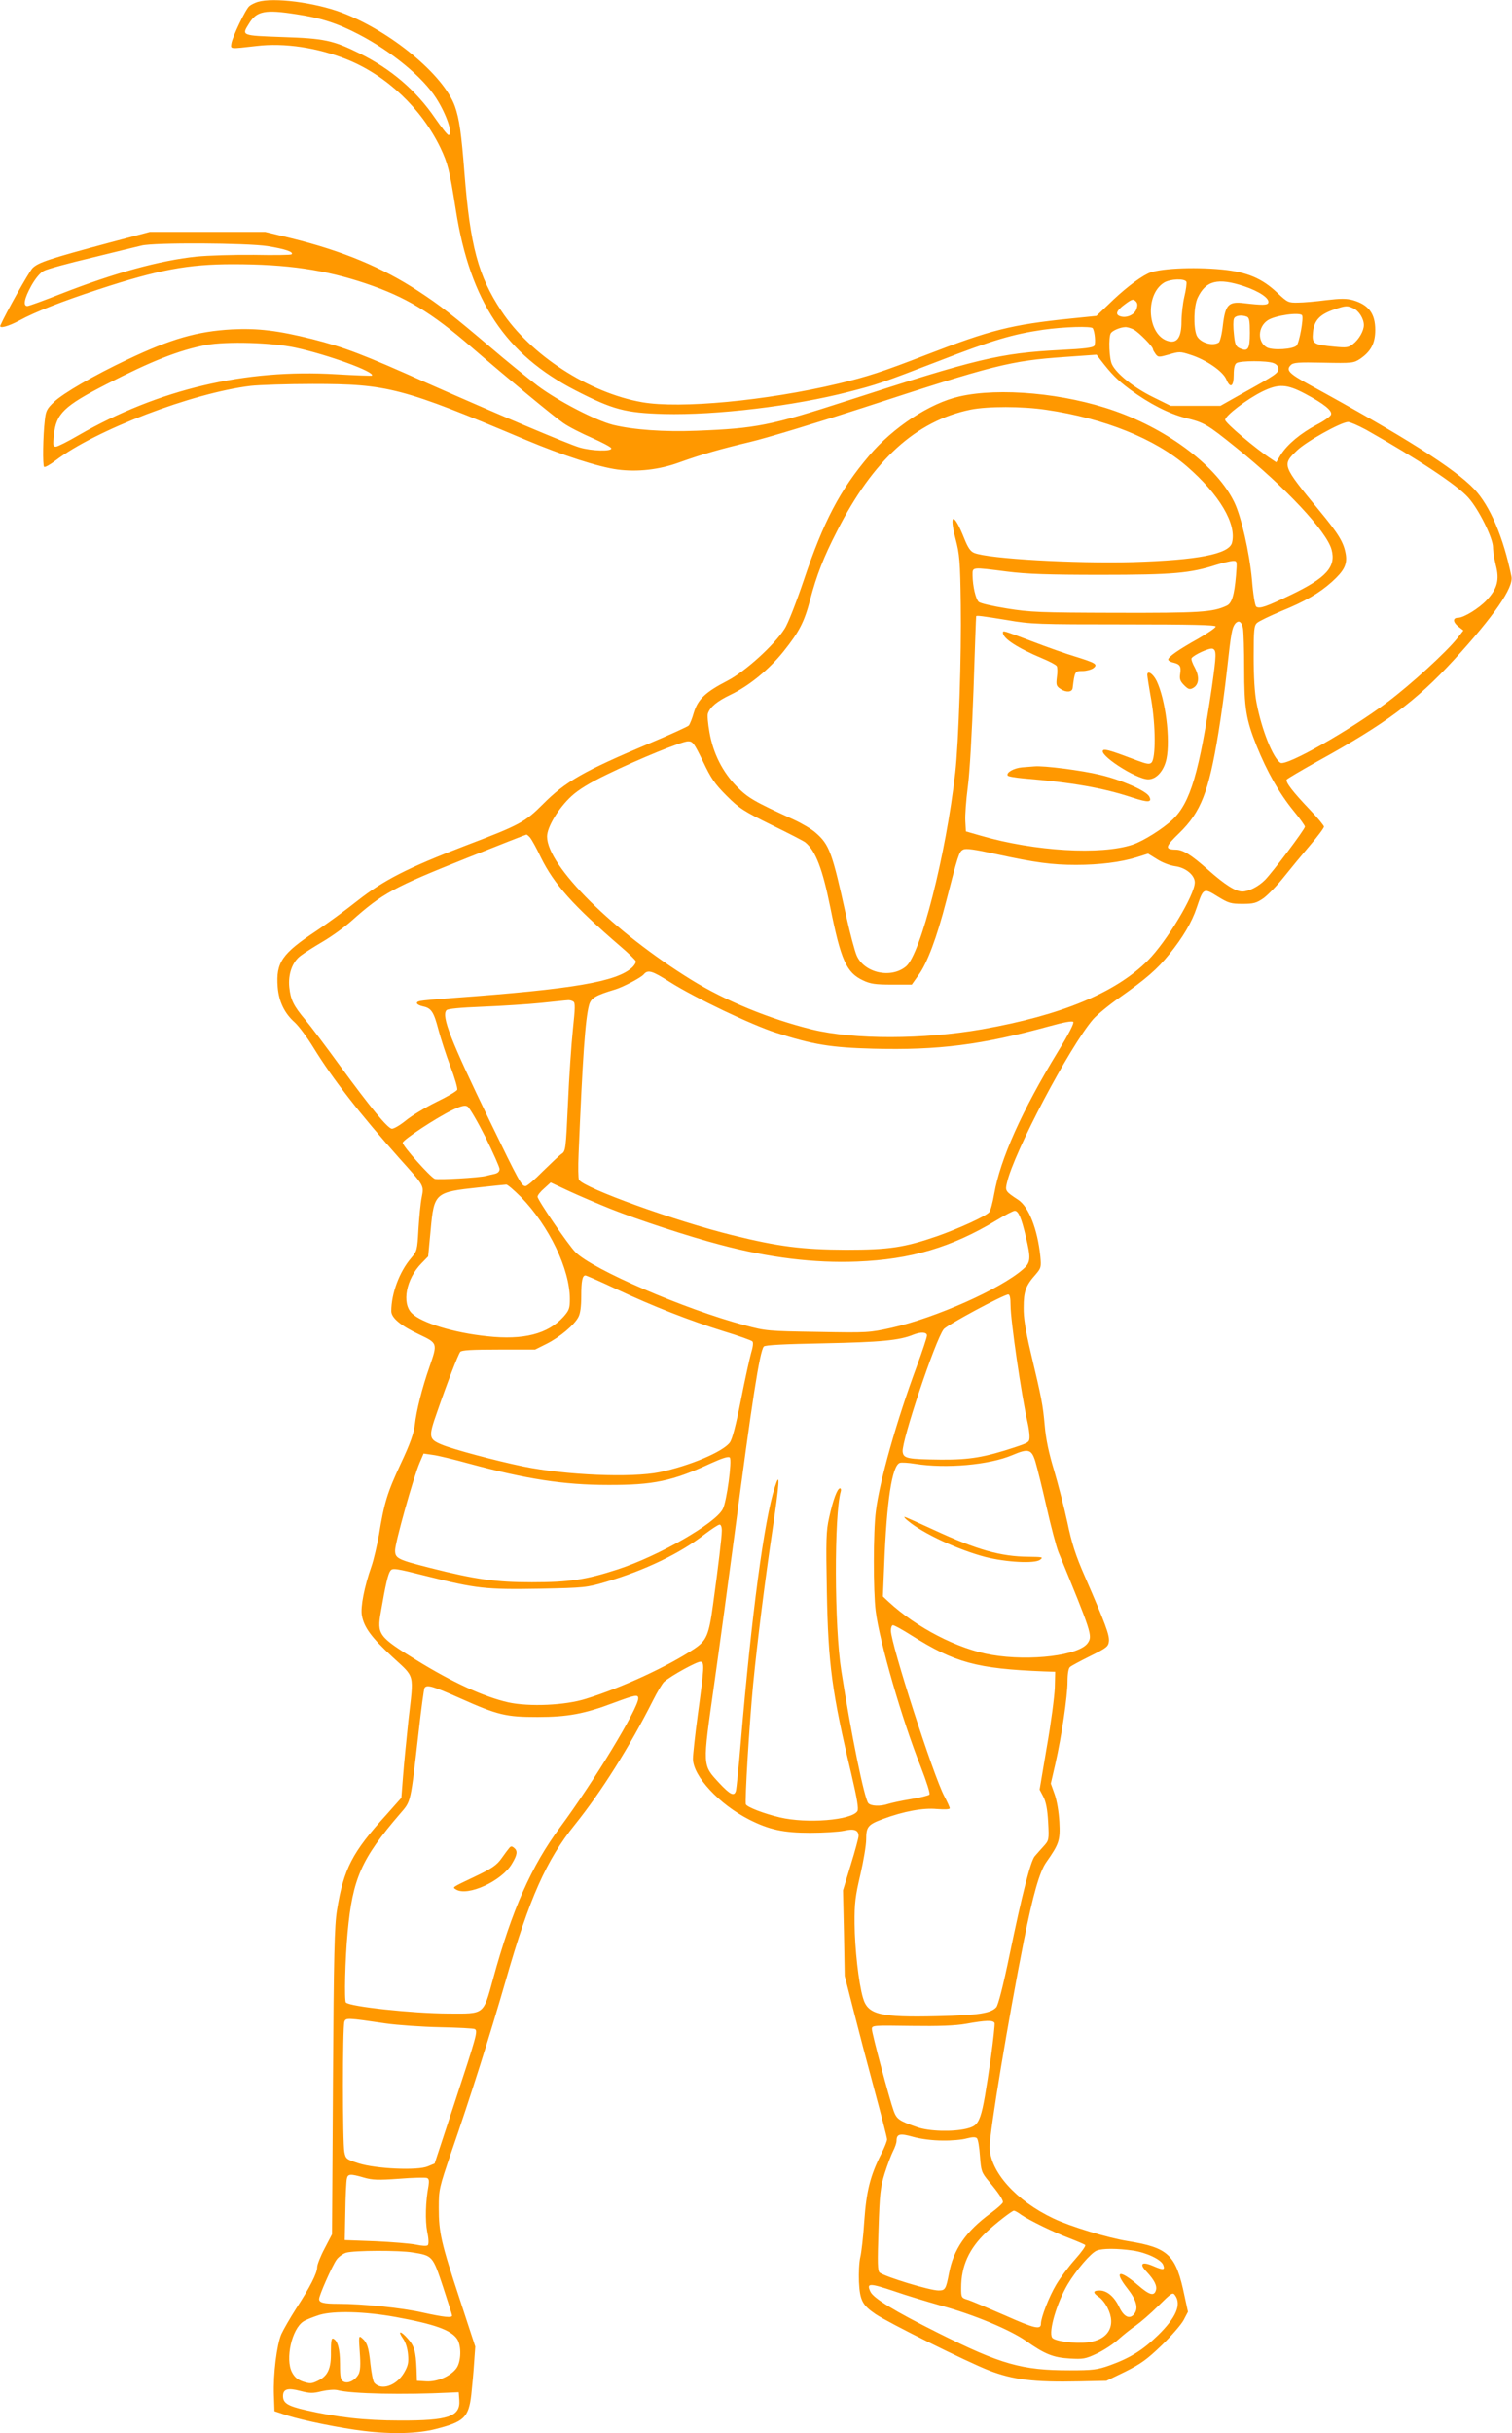 <?xml version="1.0" standalone="no"?>
<!DOCTYPE svg PUBLIC "-//W3C//DTD SVG 20010904//EN"
 "http://www.w3.org/TR/2001/REC-SVG-20010904/DTD/svg10.dtd">
<svg version="1.0" xmlns="http://www.w3.org/2000/svg"
 width="796pt" height="1280pt" viewBox="0 0 796 1280"
 preserveAspectRatio="xMidYMid meet">
<g transform="translate(0,1280) scale(0.1,-0.1)"
fill="#ff9800" stroke="none">
<path d="M1357 12790 c-16 -5 -36 -15 -44 -22 -20 -16 -90 -163 -95 -198 -4
-29 -9 -28 132 -12 148 18 324 -9 480 -72 206 -84 388 -256 488 -462 40 -85
48 -115 82 -331 75 -477 262 -758 630 -947 197 -101 261 -118 465 -124 277 -7
685 42 975 117 148 38 166 44 473 162 283 110 390 141 547 164 112 16 256 20
263 8 11 -19 16 -79 8 -92 -6 -10 -53 -16 -177 -22 -322 -17 -437 -45 -1129
-269 -399 -129 -476 -144 -786 -156 -174 -7 -336 5 -442 31 -94 24 -290 126
-397 206 -52 40 -165 131 -250 204 -197 167 -262 218 -380 295 -188 123 -397
210 -664 276 l-140 34 -304 0 -303 0 -207 -55 c-328 -88 -381 -106 -411 -136
-19 -20 -141 -237 -169 -301 -8 -19 42 -5 100 26 82 45 226 101 418 164 314
103 471 132 706 132 286 0 484 -29 699 -101 213 -72 345 -152 557 -335 182
-157 434 -366 483 -399 28 -20 95 -54 150 -78 54 -24 100 -48 103 -55 6 -18
-103 -15 -167 4 -64 19 -432 175 -803 339 -337 151 -435 188 -604 231 -180 45
-286 58 -424 51 -181 -10 -321 -50 -548 -158 -176 -83 -340 -178 -388 -224
-37 -35 -43 -47 -48 -95 -10 -84 -12 -237 -4 -246 4 -4 31 11 60 33 211 161
721 356 1028 393 46 5 193 10 326 10 395 0 469 -19 1124 -295 193 -81 382
-142 481 -155 104 -14 220 -1 324 37 120 43 215 70 374 108 85 20 352 101 595
180 692 226 775 247 1060 267 l169 12 19 -25 c60 -78 89 -107 157 -158 102
-75 204 -127 293 -150 98 -24 112 -32 266 -156 259 -208 476 -440 502 -536 25
-91 -28 -149 -213 -238 -129 -62 -165 -75 -183 -63 -7 4 -17 66 -23 142 -13
142 -56 332 -93 408 -90 186 -342 379 -629 480 -262 93 -608 125 -819 76 -155
-35 -348 -162 -475 -312 -153 -180 -240 -346 -344 -656 -39 -115 -83 -229
-101 -255 -55 -86 -206 -223 -300 -272 -116 -60 -155 -97 -177 -167 -9 -32
-21 -62 -27 -69 -6 -6 -98 -48 -205 -93 -347 -146 -444 -201 -563 -321 -94
-94 -121 -109 -408 -218 -305 -117 -430 -181 -570 -291 -63 -50 -159 -120
-213 -156 -183 -121 -215 -167 -205 -297 6 -76 36 -138 89 -185 22 -20 66 -79
99 -133 102 -166 243 -347 454 -584 132 -147 128 -141 116 -205 -6 -29 -13
-104 -17 -167 -6 -110 -7 -114 -39 -152 -61 -71 -104 -186 -104 -279 0 -35 49
-76 146 -122 99 -47 98 -46 55 -171 -39 -111 -69 -231 -77 -304 -5 -44 -24
-99 -74 -205 -70 -150 -88 -206 -115 -375 -10 -55 -27 -130 -40 -167 -37 -105
-58 -214 -50 -256 11 -63 50 -116 160 -218 122 -113 114 -82 85 -336 -10 -95
-23 -225 -28 -290 l-9 -116 -79 -89 c-180 -198 -225 -285 -260 -503 -13 -79
-17 -234 -21 -899 l-5 -805 -39 -75 c-22 -41 -39 -85 -39 -98 0 -31 -38 -106
-111 -218 -32 -50 -67 -111 -78 -135 -24 -57 -43 -210 -39 -320 l3 -85 66 -22
c84 -27 286 -68 405 -82 146 -18 284 -14 377 10 150 38 174 61 188 180 5 46
12 122 15 169 l6 85 -82 250 c-98 297 -110 349 -110 480 0 97 2 105 65 290
101 291 206 623 289 911 122 426 213 630 362 814 139 173 288 409 412 655 22
44 48 87 58 97 36 32 176 109 193 106 20 -4 19 -27 -16 -283 -14 -104 -25
-207 -25 -228 1 -92 138 -239 297 -320 105 -53 180 -69 320 -69 72 0 152 5
179 11 52 12 76 4 76 -28 0 -9 -18 -77 -41 -151 l-41 -135 5 -225 4 -225 46
-180 c25 -99 75 -289 111 -422 36 -133 66 -249 66 -258 0 -8 -13 -42 -30 -75
-59 -116 -79 -198 -90 -355 -5 -80 -15 -166 -21 -190 -6 -25 -9 -84 -7 -130 5
-97 18 -122 87 -169 70 -47 479 -250 596 -296 129 -50 239 -63 475 -58 l145 3
99 48 c82 41 114 64 191 138 51 49 103 109 116 133 l23 44 -18 83 c-45 217
-83 254 -299 289 -105 17 -301 76 -391 119 -197 93 -335 247 -336 376 0 81 99
676 180 1085 48 241 83 364 118 413 68 97 74 115 69 212 -3 53 -13 113 -25
146 l-20 56 24 104 c33 146 64 355 64 433 0 40 5 70 13 76 6 6 55 32 107 58
87 43 95 50 98 78 3 33 -18 90 -127 341 -48 109 -69 174 -92 285 -17 79 -49
202 -70 273 -27 89 -43 163 -49 235 -10 110 -15 138 -75 390 -26 111 -37 177
-36 232 0 84 11 115 63 173 29 34 30 39 25 95 -15 144 -61 261 -117 298 -67
44 -69 47 -59 89 35 158 330 717 454 861 20 23 83 75 139 114 139 98 198 149
261 227 72 89 120 170 145 246 35 104 36 105 110 59 57 -35 70 -39 131 -39 59
0 73 4 111 30 23 17 72 67 106 110 35 44 97 119 138 167 41 48 74 92 74 99 0
6 -33 46 -73 88 -90 94 -131 147 -123 160 4 5 75 47 159 94 363 200 520 317
721 535 212 232 315 381 303 439 -42 206 -113 373 -196 460 -105 110 -365 274
-873 552 -102 56 -119 74 -93 100 13 14 40 16 173 13 151 -3 158 -2 192 20 57
39 80 82 80 152 0 87 -35 133 -118 157 -34 9 -64 9 -140 0 -53 -7 -121 -13
-149 -13 -50 -1 -55 1 -108 51 -81 77 -160 110 -292 123 -155 15 -340 5 -390
-21 -53 -26 -134 -90 -209 -164 l-62 -59 -138 -14 c-310 -32 -417 -59 -759
-191 -227 -88 -309 -115 -465 -152 -375 -89 -830 -132 -1029 -97 -281 49 -589
249 -742 481 -122 184 -164 342 -194 725 -16 207 -27 285 -50 350 -58 165
-339 397 -597 494 -141 53 -358 81 -441 56z m203 -65 c129 -19 218 -48 329
-106 173 -90 337 -225 407 -335 56 -87 91 -194 65 -194 -6 0 -37 40 -71 89
-99 145 -232 259 -399 341 -138 68 -184 78 -403 85 -219 8 -217 7 -177 71 40
66 84 75 249 49z m-151 -1220 c93 -15 139 -31 126 -43 -3 -4 -93 -5 -198 -3
-106 1 -241 -3 -302 -9 -192 -20 -433 -86 -712 -195 -91 -36 -171 -65 -179
-65 -24 0 -16 40 21 107 22 39 47 69 66 78 16 9 129 40 252 69 122 30 240 59
262 64 67 17 555 14 664 -3z m4837 -188 c2 -7 -2 -42 -11 -78 -8 -35 -15 -94
-15 -131 0 -81 -22 -115 -68 -103 -111 28 -128 243 -24 308 33 20 110 23 118
4z m304 -23 c80 -27 135 -64 127 -87 -4 -13 -33 -13 -127 -2 -82 10 -99 -7
-112 -115 -5 -47 -15 -88 -22 -92 -34 -22 -102 1 -117 39 -17 45 -14 154 6
196 43 91 106 107 245 61z m-567 -120 c-10 -30 -53 -49 -85 -38 -29 9 -21 30
24 63 36 27 44 29 56 17 11 -10 12 -21 5 -42z m1142 4 c29 -13 55 -55 55 -88
0 -30 -25 -75 -57 -100 -24 -19 -35 -20 -97 -14 -113 11 -119 15 -114 75 6 63
35 94 109 120 65 22 71 22 104 7z m-270 -37 c9 -15 -15 -145 -29 -159 -19 -20
-125 -26 -156 -10 -51 28 -49 108 4 143 39 26 169 44 181 26z m-291 -7 c13 -5
16 -22 16 -85 0 -87 -10 -101 -54 -81 -20 9 -25 21 -30 74 -4 35 -4 71 0 81 6
17 39 22 68 11z m-595 -68 c27 -15 101 -89 101 -104 0 -4 7 -15 14 -25 13 -17
17 -17 70 -2 53 16 60 16 112 -1 83 -26 172 -87 190 -130 21 -50 39 -38 39 25
0 35 5 55 15 61 20 13 161 13 194 0 16 -6 26 -17 26 -30 0 -23 -13 -32 -195
-133 l-110 -62 -131 0 -131 0 -95 47 c-99 49 -188 120 -213 169 -16 29 -20
145 -7 166 9 14 49 31 75 32 10 1 30 -5 46 -13z m-4413 -95 c171 -37 420 -128
402 -147 -3 -2 -88 1 -189 7 -477 29 -935 -79 -1354 -320 -58 -34 -112 -61
-121 -61 -15 0 -16 8 -10 62 11 112 53 152 275 266 239 123 384 180 526 207
109 20 347 13 471 -14z m5316 -243 c99 -53 144 -89 135 -110 -3 -9 -37 -33
-76 -53 -83 -44 -153 -102 -188 -157 l-24 -40 -27 18 c-81 53 -242 189 -242
205 0 22 114 109 195 149 86 42 129 40 227 -12z m-1364 -84 c307 -45 572 -152
740 -297 172 -149 263 -303 238 -402 -15 -60 -182 -92 -521 -102 -310 -8 -758
17 -836 48 -20 8 -33 27 -53 77 -54 136 -81 136 -46 -1 22 -83 25 -118 28
-347 4 -264 -11 -727 -29 -885 -49 -433 -182 -954 -259 -1019 -79 -66 -220
-35 -260 57 -10 23 -35 116 -55 207 -74 336 -88 376 -162 440 -20 18 -71 48
-112 67 -212 97 -243 115 -302 175 -75 76 -125 175 -144 286 -8 45 -12 90 -8
99 12 34 48 64 119 98 98 47 203 133 279 228 83 104 109 154 140 272 34 129
71 224 141 360 190 375 417 581 704 640 90 18 272 18 398 -1z m1684 -105 c271
-153 481 -292 538 -357 55 -61 130 -213 130 -261 0 -20 7 -63 15 -95 20 -76 8
-123 -48 -183 -40 -43 -121 -93 -151 -93 -28 0 -28 -22 0 -45 l28 -22 -32 -41
c-58 -73 -243 -242 -368 -336 -200 -150 -532 -338 -563 -319 -39 24 -99 173
-126 316 -10 50 -15 138 -15 241 0 143 2 165 18 179 10 9 66 36 125 61 128 52
202 95 269 155 64 58 81 91 73 144 -11 64 -36 106 -142 234 -194 236 -194 237
-115 313 50 48 231 149 269 150 11 0 54 -19 95 -41z m-685 -766 c-9 -105 -22
-148 -50 -160 -73 -34 -141 -38 -582 -37 -400 1 -452 3 -575 23 -74 12 -141
27 -148 35 -16 16 -31 82 -32 139 0 45 -7 44 182 20 102 -13 216 -17 493 -17
381 0 471 8 610 53 33 10 71 19 84 20 24 1 24 1 18 -76z m-1206 -235 c126 -22
162 -23 617 -23 354 0 482 -3 482 -11 0 -7 -42 -35 -92 -64 -104 -58 -158 -96
-158 -110 0 -5 12 -13 28 -16 35 -9 41 -20 35 -60 -4 -26 0 -38 21 -59 21 -21
29 -24 46 -15 32 17 36 58 11 106 -13 23 -21 46 -18 51 12 18 95 56 111 50 21
-8 20 -31 -4 -202 -66 -447 -113 -608 -207 -697 -52 -49 -154 -113 -211 -132
-166 -55 -514 -35 -797 47 l-80 23 -3 54 c-2 30 4 110 13 180 10 72 22 288 30
510 7 212 13 386 14 388 2 5 33 1 162 -20z m1243 -45 c3 -21 6 -114 6 -208 0
-211 10 -270 65 -408 55 -136 119 -250 196 -344 33 -40 59 -77 59 -82 0 -14
-170 -239 -210 -280 -36 -36 -86 -61 -120 -61 -36 0 -92 36 -180 114 -89 79
-132 106 -172 106 -57 1 -54 16 20 87 114 111 155 215 206 525 14 84 35 236
46 338 21 192 26 216 42 238 19 22 35 12 42 -25z m-2843 -699 c42 -89 62 -118
124 -180 67 -67 89 -81 237 -154 90 -44 170 -85 178 -92 54 -45 90 -138 131
-341 56 -279 85 -344 173 -385 38 -18 64 -22 151 -22 l105 0 34 48 c47 63 98
200 147 390 63 245 68 261 89 272 15 8 58 2 177 -24 203 -44 291 -56 418 -56
122 0 235 14 319 40 l60 19 47 -29 c26 -17 67 -33 95 -37 56 -7 104 -47 104
-85 0 -66 -149 -313 -247 -411 -170 -170 -455 -288 -873 -362 -310 -54 -673
-55 -895 -1 -223 55 -455 150 -635 261 -411 254 -760 600 -760 754 0 50 61
151 129 213 37 34 96 70 185 113 172 84 394 174 428 175 25 0 32 -9 79 -106z
m-910 -401 c8 -10 34 -56 56 -103 70 -142 169 -253 422 -471 41 -35 76 -69 78
-76 2 -6 -6 -20 -18 -32 -82 -76 -311 -115 -944 -161 -82 -6 -160 -13 -173
-16 -29 -6 -20 -21 17 -29 42 -9 55 -30 79 -122 12 -45 40 -132 63 -193 23
-60 39 -116 36 -123 -3 -8 -53 -37 -111 -65 -58 -29 -130 -72 -161 -98 -31
-25 -64 -44 -73 -42 -23 4 -112 112 -270 328 -74 102 -157 212 -184 244 -64
76 -78 107 -85 172 -7 69 16 134 60 166 18 14 70 47 116 74 46 27 113 75 150
108 165 147 220 177 611 333 168 67 308 122 311 122 3 1 12 -7 20 -16z m735
-759 c131 -83 433 -227 559 -267 196 -63 289 -78 511 -84 345 -9 572 20 932
119 72 20 116 28 122 22 6 -6 -23 -63 -82 -159 -188 -309 -302 -562 -334 -746
-8 -45 -19 -88 -26 -96 -17 -21 -160 -86 -273 -126 -174 -60 -255 -72 -480
-72 -233 1 -358 17 -600 77 -300 74 -779 247 -807 291 -4 7 -5 68 -2 137 21
504 35 709 55 782 10 37 32 51 139 83 42 13 135 62 149 79 22 26 44 19 137
-40z m-508 -103 c11 -6 10 -33 -2 -147 -8 -76 -20 -251 -26 -389 -11 -239 -12
-251 -33 -265 -12 -8 -56 -50 -99 -92 -42 -43 -83 -78 -91 -78 -21 0 -31 17
-190 345 -204 421 -254 548 -227 580 7 8 68 14 192 19 101 4 239 13 308 20 69
7 132 14 140 14 8 1 21 -2 28 -7z m-463 -712 c41 -83 75 -159 75 -169 0 -13
-9 -22 -27 -26 -16 -3 -35 -8 -43 -10 -37 -10 -253 -22 -271 -16 -23 9 -169
172 -169 190 0 15 179 133 263 173 45 21 65 26 78 18 10 -5 52 -77 94 -160z
m657 -378 c145 -58 417 -147 578 -189 258 -69 498 -98 723 -89 281 11 497 75
731 216 46 28 90 51 98 51 19 0 35 -36 58 -134 28 -117 27 -138 -15 -174 -117
-103 -459 -255 -690 -307 -118 -26 -125 -27 -390 -22 -263 4 -273 5 -385 35
-315 84 -800 293 -891 385 -37 37 -199 274 -199 291 0 8 16 28 35 44 l34 31
96 -45 c52 -24 150 -66 217 -93z m-470 62 c149 -153 258 -380 258 -537 0 -50
-4 -60 -34 -94 -82 -90 -210 -123 -401 -102 -176 18 -347 71 -397 121 -54 53
-30 180 50 262 l36 37 13 137 c18 198 22 201 253 226 74 8 140 15 145 15 6 1
40 -28 77 -65z m501 -484 c196 -92 386 -166 565 -222 79 -24 147 -48 153 -54
6 -6 3 -29 -7 -62 -8 -29 -33 -141 -54 -249 -25 -127 -45 -204 -58 -221 -36
-49 -212 -123 -370 -156 -147 -30 -490 -16 -717 30 -145 30 -374 91 -432 116
-66 28 -68 40 -22 170 54 156 110 301 122 317 7 9 60 12 202 12 l192 0 60 30
c70 35 147 100 168 141 10 18 15 57 15 108 0 83 6 111 22 111 5 0 78 -32 161
-71z m2077 -84 c0 -82 58 -479 90 -620 5 -22 10 -54 10 -72 0 -30 -2 -32 -77
-57 -161 -53 -239 -66 -388 -65 -179 2 -199 6 -203 42 -6 55 172 588 216 644
17 22 315 182 340 183 8 0 12 -18 12 -55z m-440 -161 c0 -9 -24 -82 -54 -163
-105 -283 -196 -604 -215 -761 -14 -107 -14 -421 -1 -525 20 -162 139 -573
237 -819 30 -77 51 -142 46 -147 -5 -5 -49 -16 -98 -24 -50 -8 -103 -20 -119
-25 -41 -14 -92 -12 -105 4 -21 25 -91 368 -142 696 -37 232 -38 822 -3 943 3
9 1 17 -4 17 -14 0 -37 -62 -57 -154 -16 -70 -17 -117 -12 -390 7 -382 27
-531 129 -959 31 -133 39 -183 32 -195 -30 -48 -266 -67 -409 -33 -84 20 -169
53 -178 68 -7 12 18 425 38 633 22 224 60 529 100 799 40 269 43 328 14 237
-56 -173 -122 -667 -179 -1341 -11 -132 -23 -248 -26 -257 -9 -30 -30 -20 -88
42 -89 97 -88 82 -27 513 29 205 77 559 107 787 93 708 133 970 155 996 6 8
109 13 317 17 297 6 398 15 472 46 39 15 70 13 70 -5z m571 -664 c9 -30 36
-138 59 -240 23 -102 51 -207 62 -235 175 -425 180 -441 155 -478 -43 -66
-303 -98 -507 -63 -179 31 -395 143 -543 280 l-29 27 7 167 c13 337 41 521 82
536 8 3 45 1 81 -5 162 -26 390 -6 512 46 84 36 101 31 121 -35z m-2981 -10
c300 -81 498 -112 730 -112 239 -1 340 20 543 114 62 28 92 37 99 30 13 -13
-16 -232 -37 -271 -39 -76 -336 -246 -552 -317 -169 -55 -256 -68 -453 -68
-190 0 -297 15 -534 75 -173 44 -186 50 -186 93 0 40 97 386 129 460 l21 49
48 -7 c26 -3 112 -24 192 -46z m1330 -352 c0 -34 -18 -184 -46 -388 -22 -163
-34 -191 -100 -235 -139 -92 -378 -203 -569 -262 -109 -35 -299 -43 -409 -19
-128 29 -294 105 -485 223 -199 123 -207 134 -186 253 25 146 38 200 50 216
11 16 26 14 196 -29 256 -64 306 -70 590 -65 238 5 247 6 349 36 204 60 391
150 518 249 37 28 73 52 80 52 7 1 12 -12 12 -31z m999 -552 c227 -143 343
-175 696 -189 l60 -2 -2 -85 c-2 -47 -20 -186 -42 -310 l-38 -225 20 -38 c14
-28 21 -65 25 -133 5 -94 4 -96 -24 -127 -16 -18 -37 -41 -47 -53 -22 -27 -67
-203 -132 -518 -33 -160 -60 -265 -70 -276 -29 -32 -95 -42 -310 -47 -303 -7
-367 8 -392 97 -23 78 -43 261 -44 389 -1 108 4 146 30 257 17 73 31 157 31
187 0 66 9 78 87 107 110 41 213 60 285 53 42 -3 68 -2 68 4 0 5 -13 34 -29
64 -56 104 -281 801 -281 871 0 15 5 28 11 28 7 0 51 -24 98 -54z m-2375 -331
c197 -88 240 -98 406 -98 158 0 248 17 399 74 116 43 131 46 131 24 0 -53
-235 -440 -412 -679 -150 -202 -253 -434 -352 -796 -53 -192 -43 -184 -236
-183 -190 1 -517 36 -539 58 -9 10 -4 229 9 368 26 284 72 388 276 625 59 69
54 47 99 440 13 117 27 217 30 222 12 19 43 10 189 -55z m-394 -1710 c63 -9
192 -18 287 -20 94 -2 177 -6 183 -10 16 -10 10 -33 -107 -388 l-105 -319 -36
-15 c-54 -23 -272 -13 -364 16 -64 21 -68 23 -75 59 -10 46 -10 660 0 686 8
21 13 21 217 -9z m3206 2 c2 -7 -7 -90 -20 -185 -50 -340 -54 -352 -129 -371
-71 -17 -196 -14 -258 8 -95 33 -108 42 -124 85 -22 61 -115 408 -115 431 0
20 5 20 208 17 146 -2 230 1 287 11 105 19 144 20 151 4z m-275 -618 c47 -1
105 4 128 11 31 8 47 8 54 1 6 -6 13 -48 16 -94 6 -79 8 -86 47 -133 52 -62
74 -96 74 -109 0 -6 -29 -32 -64 -58 -132 -97 -196 -190 -220 -317 -16 -83
-20 -90 -55 -90 -46 0 -279 71 -310 94 -11 9 -12 49 -6 226 6 189 10 224 32
295 14 44 34 97 44 117 11 21 19 45 19 56 0 36 18 40 88 20 40 -11 101 -19
153 -19z m-3045 -195 c45 -13 75 -14 186 -6 72 6 138 7 146 4 10 -4 12 -15 8
-41 -16 -85 -18 -183 -7 -242 8 -36 9 -65 3 -71 -5 -5 -30 -4 -62 3 -29 6
-126 14 -214 18 l-161 6 3 150 c1 83 5 160 8 173 5 26 18 27 90 6z m3459 -195
c47 -32 173 -93 255 -124 41 -16 79 -32 83 -36 5 -3 -19 -37 -53 -75 -34 -38
-79 -98 -100 -134 -37 -62 -80 -172 -80 -205 0 -33 -34 -25 -187 43 -87 38
-175 75 -195 82 -37 11 -38 12 -38 64 0 114 41 206 132 292 47 45 136 114 146
114 4 0 21 -9 37 -21z m590 -189 c72 -11 148 -47 159 -76 10 -27 0 -28 -51 -6
-62 27 -78 13 -36 -30 40 -43 56 -74 48 -98 -10 -31 -34 -24 -94 28 -99 85
-129 76 -56 -17 49 -62 60 -106 35 -136 -23 -28 -53 -14 -77 36 -26 56 -65 89
-104 89 -36 0 -37 -12 -4 -34 14 -9 34 -34 45 -56 49 -95 5 -171 -105 -183
-69 -8 -175 7 -186 25 -20 32 24 181 81 279 44 74 123 167 154 179 29 12 108
12 191 0z m-3792 -10 c104 -17 105 -17 159 -180 26 -79 48 -148 48 -152 0 -13
-41 -9 -155 16 -109 25 -317 46 -446 46 -75 0 -99 6 -99 25 0 20 68 173 91
206 11 16 35 33 52 38 43 12 277 13 350 1z m2538 -205 c57 -20 167 -53 244
-75 172 -47 361 -126 446 -185 99 -70 144 -88 231 -93 70 -4 83 -2 142 26 36
17 87 50 113 74 27 24 68 57 92 73 24 17 78 63 119 104 70 69 76 73 88 56 35
-48 6 -117 -89 -210 -81 -79 -147 -120 -255 -159 -65 -23 -88 -26 -211 -26
-251 0 -361 31 -691 196 -232 116 -342 183 -358 218 -21 46 -6 46 129 1z
m-2631 -134 c208 -38 295 -69 327 -117 23 -36 21 -118 -4 -153 -31 -42 -100
-72 -158 -69 l-50 3 -2 60 c-4 96 -12 123 -45 160 -38 44 -57 46 -27 3 14 -19
24 -51 27 -84 4 -44 0 -61 -21 -97 -41 -69 -121 -95 -157 -52 -6 7 -15 52 -20
99 -9 88 -17 113 -46 137 -15 13 -16 7 -10 -76 5 -66 3 -97 -6 -115 -18 -33
-56 -52 -80 -39 -15 8 -18 23 -18 92 0 80 -13 126 -37 134 -8 3 -11 -17 -11
-69 2 -89 -16 -128 -69 -153 -33 -16 -41 -16 -78 -4 -29 10 -45 24 -58 49 -36
70 -1 227 60 267 13 9 52 24 86 35 76 22 236 18 397 -11z m-387 -391 c31 7 67
10 83 6 76 -20 352 -25 594 -13 l45 2 3 -42 c6 -86 -58 -108 -313 -107 -187 0
-331 17 -498 55 -94 22 -117 37 -117 74 0 37 25 44 90 27 50 -13 66 -14 113
-2z"/>
<path d="M5280 9471 c0 -30 76 -80 210 -136 36 -15 68 -32 73 -39 4 -6 5 -32
1 -58 -5 -42 -3 -48 20 -63 29 -19 60 -17 63 5 11 89 12 90 52 90 20 0 46 7
57 15 25 20 13 27 -96 61 -47 14 -149 50 -227 80 -154 58 -153 58 -153 45z"/>
<path d="M6040 9249 c0 -6 9 -65 21 -132 23 -135 24 -306 1 -329 -10 -10 -24
-8 -75 11 -129 49 -168 61 -178 55 -34 -20 171 -154 236 -154 43 0 83 45 96
108 21 103 -5 312 -52 410 -19 38 -49 58 -49 31z"/>
<path d="M5380 8763 c-44 -4 -84 -28 -75 -43 3 -5 40 -11 83 -15 261 -22 420
-50 574 -101 83 -27 105 -26 88 6 -16 30 -145 87 -260 114 -95 23 -295 49
-345 44 -11 -1 -40 -3 -65 -5z"/>
<path d="M4780 4799 c79 -67 266 -153 407 -190 109 -28 261 -36 288 -15 19 14
15 15 -60 16 -146 1 -271 36 -498 141 -82 38 -152 69 -155 69 -4 -1 4 -10 18
-21z"/>
<path d="M2681 3078 c-6 -7 -25 -32 -41 -55 -25 -35 -49 -52 -137 -94 -126
-60 -122 -57 -103 -69 61 -39 242 44 295 135 29 48 31 68 11 84 -11 9 -17 9
-25 -1z"/>
</g>
</svg>
